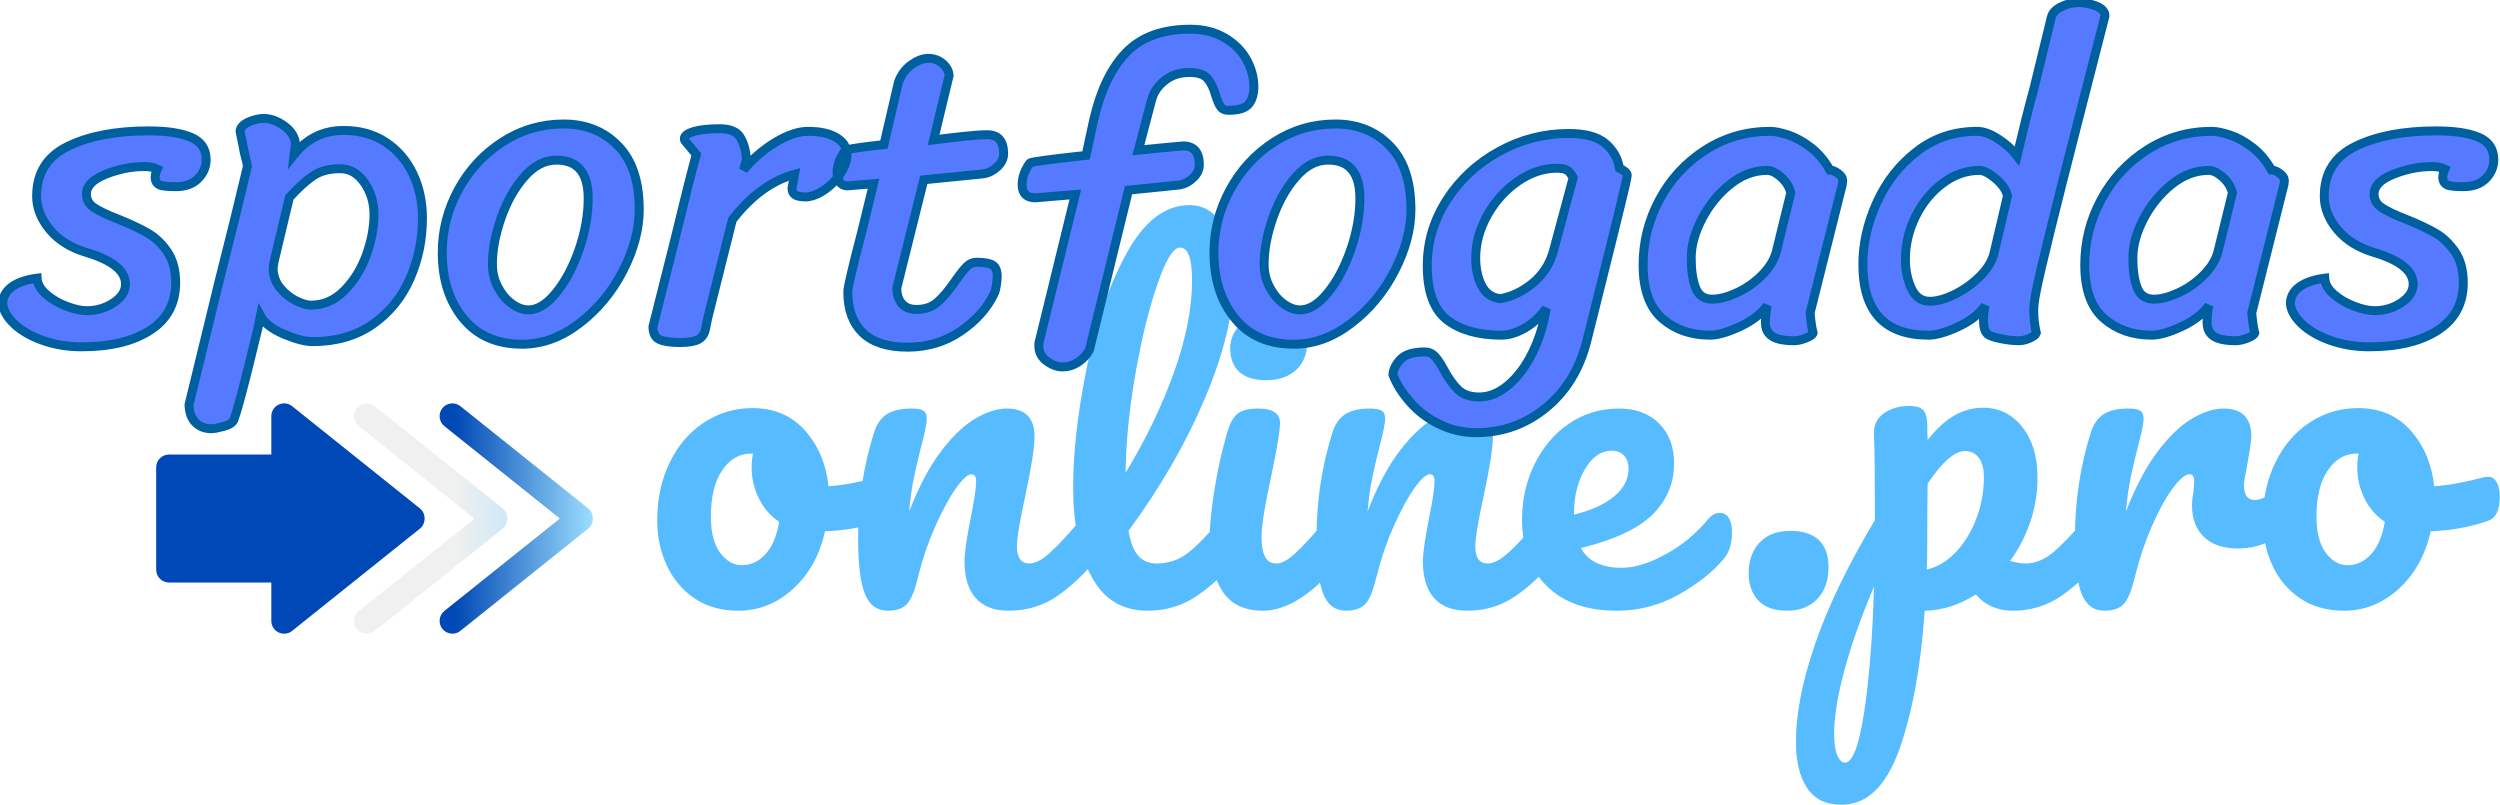 <svg xmlns:xlink="http://www.w3.org/1999/xlink" xmlns="http://www.w3.org/2000/svg" style="overflow: visible;" viewBox="3.7 174.61 504.1 162.28"><defs data-uid="o_fci1km69b_73"><linearGradient x1="49.999%" y1="99.999%" x2="49.999%" y2="0%" id="g_-529754813_1" gradientUnits="userSpaceOnUse" data-uid="o_fci1km69b_81"><stop offset="0%" stop-color="rgb(0, 72, 181)" stop-opacity="1.00" data-uid="o_fci1km69b_82"/><stop offset="100%" stop-color="rgb(156, 222, 255)" stop-opacity="1.00" data-uid="o_fci1km69b_83"/></linearGradient><linearGradient x1="49.999%" y1="99.999%" x2="49.999%" y2="0%" id="g_-527787797_2" gradientUnits="userSpaceOnUse" data-uid="o_fci1km69b_87"><stop offset="0%" stop-color="rgb(0, 0, 0)" stop-opacity="1.00" data-uid="o_fci1km69b_88"/><stop offset="100%" stop-color="rgb(156, 222, 255)" stop-opacity="1.00" data-uid="o_fci1km69b_89"/></linearGradient><linearGradient x1="49.999%" y1="99.999%" x2="49.999%" y2="0%" id="g_-529754813_1" gradientUnits="userSpaceOnUse" data-uid="o_fci1km69b_81"><stop offset="0%" stop-color="rgb(0, 72, 181)" stop-opacity="1.00" data-uid="o_fci1km69b_82"/><stop offset="100%" stop-color="rgb(156, 222, 255)" stop-opacity="1.00" data-uid="o_fci1km69b_83"/></linearGradient><linearGradient x1="49.999%" y1="99.999%" x2="49.999%" y2="0%" id="g_-527787797_2" gradientUnits="userSpaceOnUse" data-uid="o_fci1km69b_87"><stop offset="0%" stop-color="rgb(0, 0, 0)" stop-opacity="1.00" data-uid="o_fci1km69b_88"/><stop offset="100%" stop-color="rgb(156, 222, 255)" stop-opacity="1.00" data-uid="o_fci1km69b_89"/></linearGradient><linearGradient x1="49.999%" y1="99.999%" x2="49.999%" y2="0%" id="g_-529754813_1" gradientUnits="userSpaceOnUse" data-uid="o_fci1km69b_81"><stop offset="0%" stop-color="rgb(0, 72, 181)" stop-opacity="1.00" data-uid="o_fci1km69b_82"/><stop offset="100%" stop-color="rgb(156, 222, 255)" stop-opacity="1.00" data-uid="o_fci1km69b_83"/></linearGradient><linearGradient x1="49.999%" y1="99.999%" x2="49.999%" y2="0%" id="g_-503926016_3" gradientUnits="userSpaceOnUse" data-uid="o_fci1km69b_93"><stop offset="0%" stop-color="rgb(240, 240, 240)" stop-opacity="1.00" data-uid="o_fci1km69b_94"/><stop offset="100%" stop-color="rgb(156, 222, 255)" stop-opacity="1.00" data-uid="o_fci1km69b_95"/></linearGradient><linearGradient x1="49.999%" y1="99.999%" x2="49.999%" y2="0%" id="g_-503926016_3" gradientUnits="userSpaceOnUse" data-uid="o_fci1km69b_93"><stop offset="0%" stop-color="rgb(240, 240, 240)" stop-opacity="1.00" data-uid="o_fci1km69b_94"/><stop offset="100%" stop-color="rgb(156, 222, 255)" stop-opacity="1.00" data-uid="o_fci1km69b_95"/></linearGradient><linearGradient x1="49.999%" y1="99.999%" x2="49.999%" y2="0%" id="g_-529754813_1" gradientUnits="userSpaceOnUse" data-uid="o_fci1km69b_81"><stop offset="0%" stop-color="rgb(0, 72, 181)" stop-opacity="1.00" data-uid="o_fci1km69b_82"/><stop offset="100%" stop-color="rgb(156, 222, 255)" stop-opacity="1.00" data-uid="o_fci1km69b_83"/></linearGradient><linearGradient x1="49.999%" y1="99.999%" x2="49.999%" y2="0%" id="g_-503926016_3" gradientUnits="userSpaceOnUse" data-uid="o_fci1km69b_93"><stop offset="0%" stop-color="rgb(240, 240, 240)" stop-opacity="1.00" data-uid="o_fci1km69b_94"/><stop offset="100%" stop-color="rgb(156, 222, 255)" stop-opacity="1.00" data-uid="o_fci1km69b_95"/></linearGradient><linearGradient x1="49.999%" y1="99.999%" x2="49.999%" y2="0%" id="g_-529754813_1" gradientUnits="userSpaceOnUse" data-uid="o_fci1km69b_81"><stop offset="0%" stop-color="rgb(0, 72, 181)" stop-opacity="1.00" data-uid="o_fci1km69b_82"/><stop offset="100%" stop-color="rgb(156, 222, 255)" stop-opacity="1.00" data-uid="o_fci1km69b_83"/></linearGradient></defs><g transform="matrix(0, 0.172, -0.172, 0, 123.253, 235.135)" data-uid="o_fci1km69b_72"><path d="m387.715 255.568-120-150c-5.713-7.119-17.725-7.119-23.438 0l-120 150c-5.171 6.475-4.116 15.908 2.344 21.094 6.504 5.215 15.923 4.102 21.094-2.344l108.281-135.366 108.281 135.366c5.221 6.481 14.643 7.497 21.094 2.344 6.461-5.186 7.515-14.619 2.344-21.094z" fill="url(&quot;#g_-503926016_3&quot;)" transform="matrix(1, 0, 0, 1, 0, 0)" data-uid="o_fci1km69b_67"/><path d="m387.715 352.618-120-150c-5.713-7.119-17.725-7.119-23.437 0l-120 150c-7.835 9.81-.836 24.375 11.719 24.375h45v120c0 8.291 6.709 15 15 15h120c8.291 0 15-6.709 15-15v-120h45c12.555 0 19.553-14.565 11.718-24.375zm-261.093-176.185c6.504 5.2 15.923 4.116 21.094-2.344l108.281-135.366 108.281 135.366c5.221 6.481 14.644 7.497 21.094 2.344 6.46-5.186 7.515-14.619 2.344-21.094l-120-150c-5.713-7.119-17.725-7.119-23.437 0l-120 150c-5.172 6.475-4.117 15.909 2.343 21.094z" fill="url(&quot;#g_-529754813_1&quot;)" transform="matrix(1, 0, 0, 1, 0, 0)" data-uid="o_fci1km69b_70"/></g><path text="online.pro" fill="#56BBFF" space="preserve" text-anchor="middle" offset="0.5" font-scale="contain" font-size="48" font-family="Pacifico" transform="matrix(1.803, 0, 0, 1.803, 314.767, 297.322)" data-uid="o_fci1km69b_8" data-fl-textpath="" d="M-73.828-14.74Q-73.198-14.74 -72.868-14.11Q-72.528-13.49 -72.528-12.53L-72.528-12.53Q-72.528-10.22 -73.918-9.79L-73.918-9.79Q-76.798-8.78 -80.258-8.64L-80.258-8.64Q-81.168-4.61 -83.858-2.18Q-86.548 0.24 -89.948 0.24L-89.948 0.24Q-92.828 0.24 -94.868-1.15Q-96.908-2.54 -97.968-4.85Q-99.028-7.15 -99.028-9.84L-99.028-9.84Q-99.028-13.49 -97.628-16.34Q-96.238-19.2 -93.788-20.81Q-91.348-22.42 -88.368-22.42L-88.368-22.42Q-84.718-22.42 -82.488-19.9Q-80.258-17.38 -79.868-13.68L-79.868-13.68Q-77.618-13.82 -74.498-14.64L-74.498-14.64Q-74.108-14.74 -73.828-14.74L-73.828-14.74ZM-89.568-4.85Q-88.028-4.85 -86.908-6.1Q-85.778-7.34 -85.388-9.7L-85.388-9.7Q-86.878-10.7 -87.668-12.34Q-88.468-13.97 -88.468-15.79L-88.468-15.79Q-88.468-16.56 -88.318-17.33L-88.318-17.33L-88.558-17.33Q-90.478-17.33 -91.748-15.48Q-93.028-13.63 -93.028-10.27L-93.028-10.27Q-93.028-7.63 -91.988-6.24Q-90.958-4.85 -89.568-4.85L-89.568-4.85ZM-73.25 0.24Q-75.07 0.24 -75.82-1.68Q-76.56-3.6 -76.56-7.82L-76.56-7.82Q-76.56-14.06 -74.78-19.68L-74.78-19.68Q-74.35-21.07 -73.37-21.72Q-72.38-22.37 -70.61-22.37L-70.61-22.37Q-69.65-22.37 -69.26-22.13Q-68.88-21.89 -68.88-21.22L-68.88-21.22Q-68.88-20.45 -69.6-17.76L-69.6-17.76Q-70.08-15.84 -70.37-14.4Q-70.66-12.96 -70.85-10.85L-70.85-10.85Q-69.26-14.98 -67.3-17.57Q-65.33-20.16 -63.43-21.26Q-61.54-22.37 -59.95-22.37L-59.95-22.37Q-56.83-22.37 -56.83-19.25L-56.83-19.25Q-56.83-17.38 -57.89-12.48L-57.89-12.48Q-58.8-8.3 -58.8-6.96L-58.8-6.96Q-58.8-5.04 -57.41-5.04L-57.41-5.04Q-56.45-5.04 -55.13-6.22Q-53.81-7.39 -51.6-10.03L-51.6-10.03Q-51.02-10.7 -50.3-10.7L-50.3-10.7Q-49.68-10.7 -49.32-10.13Q-48.96-9.55 -48.96-8.54L-48.96-8.54Q-48.96-6.62 -49.87-5.57L-49.87-5.57Q-51.94-3.02 -54.31-1.39Q-56.69 0.24 -59.71 0.24L-59.71 0.24Q-62.16 0.24 -63.41-1.18Q-64.66-2.59 -64.66-5.28L-64.66-5.28Q-64.66-6.62 -63.98-10.08L-63.98-10.08Q-63.36-13.1 -63.36-14.26L-63.36-14.26Q-63.36-15.02 -63.89-15.02L-63.89-15.02Q-64.51-15.02 -65.64-13.42Q-66.77-11.81 -67.94-9.17Q-69.12-6.53 -69.84-3.6L-69.84-3.6Q-70.37-1.34 -71.06-0.55Q-71.76 0.24 -73.25 0.24L-73.25 0.24ZM-34.652-10.7Q-34.032-10.7 -33.672-10.13Q-33.312-9.55 -33.312-8.54L-33.312-8.54Q-33.312-6.62 -34.222-5.57L-34.222-5.57Q-36.292-3.02 -38.712-1.39Q-41.132 0.24 -44.212 0.24L-44.212 0.24Q-48.432 0.24 -50.472-3.6Q-52.512-7.44 -52.512-13.54L-52.512-13.54Q-52.512-19.39 -51.002-26.88Q-49.492-34.37 -46.532-39.74Q-43.582-45.12 -39.502-45.12L-39.502-45.12Q-37.202-45.12 -35.882-42.98Q-34.562-40.85 -34.562-36.86L-34.562-36.86Q-34.562-31.15 -37.732-23.62Q-40.892-16.08 -46.322-8.69L-46.322-8.69Q-45.982-6.72 -45.212-5.88Q-44.452-5.04 -43.202-5.04L-43.202-5.04Q-41.232-5.04 -39.742-6.17Q-38.252-7.3 -35.952-10.03L-35.952-10.03Q-35.372-10.7 -34.652-10.7L-34.652-10.7ZM-40.562-40.37Q-41.662-40.37 -43.052-36.38Q-44.452-32.4 -45.502-26.5Q-46.562-20.59 -46.652-15.17L-46.652-15.17Q-43.252-20.78 -41.232-26.42Q-39.212-32.06 -39.212-36.72L-39.212-36.72Q-39.212-40.37 -40.562-40.37L-40.562-40.37ZM-30.914-25.54Q-32.924-25.54 -33.934-26.47Q-34.944-27.41 -34.944-29.09L-34.944-29.09Q-34.944-30.77 -33.624-31.9Q-32.304-33.02 -30.334-33.02L-30.334-33.02Q-28.564-33.02 -27.454-32.16Q-26.354-31.3 -26.354-29.71L-26.354-29.71Q-26.354-27.79 -27.604-26.66Q-28.844-25.54 -30.914-25.54L-30.914-25.54ZM-31.294 0.24Q-34.414 0.24 -35.834-1.97Q-37.244-4.18 -37.244-7.82L-37.244-7.82Q-37.244-9.98 -36.694-13.37Q-36.144-16.75 -35.284-19.68L-35.284-19.68Q-34.844-21.22 -34.124-21.79Q-33.404-22.37 -31.824-22.37L-31.824-22.37Q-29.374-22.37 -29.374-20.74L-29.374-20.74Q-29.374-19.54 -30.284-15.17L-30.284-15.17Q-31.444-9.89 -31.444-8.02L-31.444-8.02Q-31.444-6.58 -31.054-5.81Q-30.674-5.04 -29.764-5.04L-29.764-5.04Q-28.894-5.04 -27.604-6.24Q-26.304-7.44 -24.144-10.03L-24.144-10.03Q-23.564-10.7 -22.844-10.7L-22.844-10.7Q-22.224-10.7 -21.864-10.13Q-21.504-9.55 -21.504-8.54L-21.504-8.54Q-21.504-6.62 -22.414-5.57L-22.414-5.57Q-27.164 0.24 -31.294 0.24L-31.294 0.24ZM-21.986 0.24Q-23.806 0.24 -24.556-1.68Q-25.296-3.6 -25.296-7.82L-25.296-7.82Q-25.296-14.06 -23.516-19.68L-23.516-19.68Q-23.086-21.07 -22.106-21.72Q-21.116-22.37 -19.346-22.37L-19.346-22.37Q-18.386-22.37 -17.996-22.13Q-17.616-21.89 -17.616-21.22L-17.616-21.22Q-17.616-20.45 -18.336-17.76L-18.336-17.76Q-18.816-15.84 -19.106-14.4Q-19.396-12.96 -19.586-10.85L-19.586-10.85Q-17.996-14.98 -16.036-17.57Q-14.066-20.16 -12.166-21.26Q-10.276-22.37 -8.686-22.37L-8.686-22.37Q-5.566-22.37 -5.566-19.25L-5.566-19.25Q-5.566-17.38 -6.626-12.48L-6.626-12.48Q-7.536-8.3 -7.536-6.96L-7.536-6.96Q-7.536-5.04 -6.146-5.04L-6.146-5.04Q-5.186-5.04 -3.866-6.22Q-2.546-7.39 -0.336-10.03L-0.336-10.03Q 0.244-10.7  0.964-10.7L 0.964-10.7Q 1.584-10.7  1.944-10.13Q 2.304-9.55  2.304-8.54L 2.304-8.54Q 2.304-6.62  1.394-5.57L 1.394-5.57Q-0.676-3.02 -3.046-1.39Q-5.426 0.24 -8.446 0.24L-8.446 0.24Q-10.896 0.24 -12.146-1.18Q-13.396-2.59 -13.396-5.28L-13.396-5.28Q-13.396-6.62 -12.716-10.08L-12.716-10.08Q-12.096-13.1 -12.096-14.26L-12.096-14.26Q-12.096-15.02 -12.626-15.02L-12.626-15.02Q-13.246-15.02 -14.376-13.42Q-15.506-11.81 -16.676-9.17Q-17.856-6.53 -18.576-3.6L-18.576-3.6Q-19.106-1.34 -19.796-0.55Q-20.496 0.24 -21.986 0.24L-21.986 0.24ZM 19.822-10.7Q 20.452-10.7  20.812-10.13Q 21.172-9.55  21.172-8.54L 21.172-8.54Q 21.172-6.62  20.252-5.57L 20.252-5.57Q 18.482-3.41  15.242-1.58Q 12.002 0.24  8.302 0.24L 8.302 0.24Q 3.262 0.24  0.482-2.5Q-2.308-5.23 -2.308-9.98L-2.308-9.98Q-2.308-13.3 -0.908-16.15Q 0.482-19.01  2.952-20.69Q 5.422-22.37  8.542-22.37L 8.542-22.37Q 11.332-22.37  13.012-20.71Q 14.692-19.06  14.692-16.22L 14.692-16.22Q 14.692-12.91  12.312-10.54Q 9.932-8.16  4.272-6.77L 4.272-6.77Q 5.472-4.56  8.832-4.56L 8.832-4.56Q 10.992-4.56  13.752-6.07Q 16.512-7.58  18.532-10.03L 18.532-10.03Q 19.102-10.7  19.822-10.7L 19.822-10.7ZM 7.732-17.66Q 5.952-17.66  4.732-15.6Q 3.502-13.54  3.502-10.61L 3.502-10.61L 3.502-10.51Q 6.332-11.18  7.972-12.53Q 9.602-13.87  9.602-15.65L 9.602-15.65Q 9.602-16.56  9.092-17.11Q 8.592-17.66  7.732-17.66L 7.732-17.66ZM 27.316 0.24Q 25.196 0.24  24.116-0.91Q 23.036-2.06  23.036-3.94L 23.036-3.94Q 23.036-6.1  24.266-7.39Q 25.486-8.69  27.696-8.69L 27.696-8.69Q 29.806-8.69  30.886-7.66Q 31.966-6.62  31.966-4.61L 31.966-4.61Q 31.966-2.4  30.716-1.08Q 29.476 0.24  27.316 0.24L 27.316 0.24ZM 61.972-10.7Q 62.592-10.7  62.952-10.13Q 63.312-9.55  63.312-8.54L 63.312-8.54Q 63.312-6.62  62.402-5.57L 62.402-5.57Q 60.332-3.02  57.962-1.39Q 55.582 0.24  52.562 0.24L 52.562 0.24Q 50.012 0.24  48.432-1.58L 48.432-1.58Q 45.692 0.19  42.722 0.24L 42.722 0.24Q 42.092 9.5  39.892 15.72Q 37.682 21.94 33.412 21.94L 33.412 21.94Q 30.812 21.94 29.572 20.06Q 28.322 18.19 28.322 14.88L 28.322 14.88Q 28.322 10.18 30.482 3.91Q 32.642-2.35  37.152-9.89L 37.152-9.89Q 37.152-16.9  37.052-19.63L 37.052-19.63Q 37.012-21.02  38.162-21.84Q 39.312-22.66  41.042-22.66L 41.042-22.66Q 42.052-22.66  42.502-22.25Q 42.962-21.84  43.012-20.64L 43.012-20.64Q 43.012-19.44  43.052-18.86L 43.052-18.86Q 44.592-20.78  46.082-21.62Q 47.572-22.46  49.252-22.46L 49.252-22.46Q 51.932-22.46  53.642-20.3Q 55.342-18.14  55.342-14.64L 55.342-14.64Q 55.342-12.1  54.532-9.7Q 53.712-7.3  52.272-5.33L 52.272-5.33Q 53.282-5.04  53.952-5.04L 53.952-5.04Q 55.532-5.04  56.972-6.19Q 58.412-7.34  60.672-10.03L 60.672-10.03Q 61.252-10.7  61.972-10.7L 61.972-10.7ZM 42.962-4.37Q 44.692-4.75  46.152-6.26Q 47.612-7.78  48.482-10.01Q 49.342-12.24  49.342-14.69L 49.342-14.69Q 49.342-16.13  48.772-16.87Q 48.192-17.62  47.232-17.62L 47.232-17.62Q 45.502-17.62  43.052-13.97L 43.052-13.97Q 43.012-11.86  43.012-7.78L 43.012-7.78Q 43.012-5.57  42.962-4.37L 42.962-4.37ZM 33.792 17.23Q 35.092 17.23  35.952 11.59Q 36.812 5.95  37.052-2.45L 37.052-2.45Q 34.992 2.35 33.792 6.72Q 32.592 11.09 32.592 14.06L 32.592 14.06Q 32.592 15.6 32.952 16.42Q 33.312 17.23 33.792 17.23L 33.792 17.23ZM 62.83 0.24Q 61.01 0.24  60.26-1.68Q 59.52-3.6  59.52-7.82L 59.52-7.82Q 59.52-14.06  61.3-19.68L 61.3-19.68Q 61.73-21.07  62.71-21.72Q 63.7-22.37  65.47-22.37L 65.47-22.37Q 66.43-22.37  66.82-22.13Q 67.2-21.89  67.2-21.22L 67.2-21.22Q 67.2-20.45  66.48-17.76L 66.48-17.76Q 66-15.84  65.71-14.4Q 65.42-12.96  65.23-10.85L 65.23-10.85Q 66.82-14.98  68.78-17.57Q 70.75-20.16  72.65-21.26Q 74.54-22.37  76.13-22.37L 76.13-22.37Q 79.25-22.37  79.25-19.25L 79.25-19.25Q 79.25-18.62  78.82-16.22L 78.82-16.22Q 78.43-14.3  78.43-13.82L 78.43-13.82Q 78.43-12.14  79.63-12.14L 79.63-12.14Q 80.98-12.14  83.09-14.26L 83.09-14.26Q 83.71-14.88  84.38-14.88L 84.38-14.88Q 85.01-14.88  85.37-14.33Q 85.73-13.78  85.73-12.86L 85.73-12.86Q 85.73-11.09  84.77-10.08L 84.77-10.08Q 83.42-8.69  81.62-7.7Q 79.82-6.72  77.81-6.72L 77.81-6.72Q 75.26-6.72  73.94-8.02Q 72.62-9.31  72.62-11.52L 72.62-11.52Q 72.62-12.24  72.77-12.96L 72.77-12.96Q 72.86-13.92  72.86-14.26L 72.86-14.26Q 72.86-15.02  72.34-15.02L 72.34-15.02Q 71.62-15.02  70.44-13.42Q 69.26-11.81  68.11-9.17Q 66.96-6.53  66.24-3.6L 66.24-3.6Q 65.71-1.34  65.02-0.55Q 64.32 0.24  62.83 0.24L 62.83 0.24ZM 105.74-14.74Q 106.37-14.74  106.7-14.11Q 107.04-13.49  107.04-12.53L 107.04-12.53Q 107.04-10.22  105.65-9.79L 105.65-9.79Q 102.77-8.78  99.31-8.64L 99.31-8.64Q 98.4-4.61  95.71-2.18Q 93.02 0.24  89.62 0.24L 89.62 0.24Q 86.74 0.24  84.7-1.15Q 82.66-2.54  81.6-4.85Q 80.54-7.15  80.54-9.84L 80.54-9.84Q 80.54-13.49  81.94-16.34Q 83.33-19.2  85.78-20.81Q 88.22-22.42  91.2-22.42L 91.2-22.42Q 94.85-22.42  97.08-19.9Q 99.31-17.38  99.7-13.68L 99.7-13.68Q 101.95-13.82  105.07-14.64L 105.07-14.64Q 105.46-14.74  105.74-14.74L 105.74-14.74ZM 90-4.85Q 91.54-4.85  92.66-6.1Q 93.79-7.34  94.18-9.7L 94.18-9.7Q 92.69-10.7  91.9-12.34Q 91.1-13.97  91.1-15.79L 91.1-15.79Q 91.1-16.56  91.25-17.33L 91.25-17.33L 91.01-17.33Q 89.09-17.33  87.82-15.48Q 86.54-13.63  86.54-10.27L 86.54-10.27Q 86.54-7.63  87.58-6.24Q 88.61-4.85  90-4.85L 90-4.85Z" font-style="normal" font-weight="400" stroke-width="1" stroke="none"/><path text="sportfogadas" fill="#557AFF" space="preserve" text-anchor="middle" offset="0.5" font-scale="contain" font-size="48" font-family="Sriracha" transform="matrix(1.803, 0, 0, 1.803, 255.662, 242.198)" data-uid="o_fci1km69b_7" data-fl-textpath="" d="M-122.16-18.58Q-122.74-18.86 -123.6-18.86L-123.6-18.86Q-125.76-18.86 -127.92-18Q-130.08-17.14 -130.08-15.79L-130.08-15.79Q-130.08-14.83 -129.22-14.26Q-128.35-13.68 -126.48-12.96L-126.48-12.96Q-124.46-12.14 -123.22-11.42Q-121.97-10.7 -121.03-9.34Q-120.1-7.97 -120.1-5.86L-120.1-5.86Q-120.1-2.4 -122.95-0.55Q-125.81 1.3 -130.61 1.3L-130.61 1.3Q-132.96 1.3 -134.98 0.58Q-136.99-0.14 -138.17-1.27Q-139.34-2.4-139.44-3.5L-139.44-3.5Q-139.44-4.66 -138.43-5.4Q-137.42-6.14 -135.6-6.38L-135.6-6.38Q-135.55-5.42 -134.59-4.58Q-133.63-3.74 -132.31-3.24Q-130.99-2.74 -130.03-2.74L-130.03-2.74Q-128.4-2.74 -127.06-3.62Q-125.71-4.51 -125.71-5.71L-125.71-5.71Q-125.71-7.92 -129.98-9.22L-129.98-9.22Q-132.72-10.03 -134.18-11.81Q-135.65-13.58 -135.65-15.55L-135.65-15.55Q-135.65-19.44 -132.12-21.14Q-128.59-22.85 -123.12-22.85L-123.12-22.85Q-120.05-22.85 -118.37-22.13Q-116.69-21.41 -116.69-19.63L-116.69-19.63Q-116.69-18.43 -117.58-17.52Q-118.46-16.61 -120.1-16.61L-120.1-16.61Q-121.54-16.61 -121.94-16.82Q-122.35-17.04 -122.4-17.57L-122.4-17.57Q-122.4-18.05 -122.16-18.58L-122.16-18.58ZM-110.59-2.11Q-110.64-1.82 -111.86 3.14Q-113.09 8.11 -113.57 9.41L-113.57 9.41Q-113.76 9.94 -114.72 10.2Q-115.68 10.46 -116.11 10.46L-116.11 10.46Q-117.17 10.46-117.86 9.79Q-118.56 9.12-118.61 7.78L-118.61 7.78L-115.25-6Q-113.33-13.54 -112.08-18.86L-112.08-18.86Q-112.08-19.15 -112.42-20.4L-112.42-20.4Q-112.56-21.17 -112.7-21.84Q-112.85-22.51 -112.9-22.85L-112.9-22.85Q-112.8-23.47 -111.91-23.86Q-111.02-24.24 -110.26-24.24L-110.26-24.24Q-109.1-24.24 -107.98-23.42Q-106.85-22.61 -106.7-21.46L-106.7-21.46L-106.85-20.21Q-104.69-22.9 -101.33-22.9L-101.33-22.9Q-98.59-22.9 -96.6-21.58Q-94.61-20.26 -93.55-18.02Q-92.5-15.79 -92.5-13.1L-92.5-13.1Q-92.5-9.5 -93.89-6.34Q-95.28-3.17 -98.06-1.22Q-100.85 0.72 -104.78 0.72L-104.78 0.72Q-106.03 0.72 -108-0.12Q-109.97-0.96 -110.59-2.11L-110.59-2.11ZM-109.1-8.21Q-109.2-7.63 -109.2-7.39L-109.2-7.39Q-109.15-6.19 -108.41-5.28Q-107.66-4.37 -106.66-3.86Q-105.65-3.36 -104.98-3.36L-104.98-3.36Q-102.86-3.36 -101.26-4.97Q-99.65-6.58 -98.78-8.95Q-97.92-11.33 -97.92-13.49L-97.92-13.49Q-97.92-15.5 -99-17.06Q-100.08-18.62 -101.71-18.62L-101.71-18.62Q-103.54-18.62 -104.71-17.83Q-105.89-17.04 -107.38-15.41L-107.38-15.41L-109.1-8.21ZM-81.356 1.01Q-85.586 1.01 -87.936-1.87Q-90.286-4.75 -90.286-9.22L-90.286-9.22Q-90.286-12.96 -88.486-16.27Q-86.686-19.58 -83.566-21.6Q-80.446-23.62 -76.706-23.62L-76.706-23.62Q-73.006-23.62 -70.636-21.19Q-68.256-18.77 -68.256-14.06L-68.256-14.06Q-68.256-10.75 -70.076-7.2Q-71.906-3.65 -74.956-1.32Q-77.996 1.01 -81.356 1.01L-81.356 1.01ZM-80.636-2.83Q-79.106-2.83 -77.546-4.75Q-75.986-6.67 -74.976-9.6Q-73.966-12.53 -73.966-15.31L-73.966-15.31Q-73.966-19.58 -77.516-19.58L-77.516-19.58Q-79.486-19.58 -81.116-17.71Q-82.756-15.84 -83.716-13.08Q-84.676-10.32 -84.676-7.92L-84.676-7.92Q-84.676-6.53 -84.046-5.35Q-83.426-4.18 -82.486-3.5Q-81.556-2.83 -80.636-2.83L-80.636-2.83ZM-60.622-1.82Q-60.672-1.54 -60.842-0.7Q-61.012 0.14 -61.652 0.48Q-62.302 0.82 -63.692 0.82L-63.692 0.82Q-65.282 0.82 -66.002 0.48Q-66.722 0.14 -66.722-0.96L-66.722-0.96L-64.412-10.13Q-62.492-18.05 -61.872-20.21L-61.872-20.21L-63.072-21.65Q-63.212-21.79 -63.212-21.98L-63.212-21.98Q-63.212-22.46 -62.162-22.78Q-61.102-23.09 -59.232-23.09L-59.232-23.09Q-57.552-23.09 -56.972-22.15Q-56.402-21.22 -56.252-19.73L-56.252-19.73L-56.592-18.48Q-55.052-20.35 -53.012-21.58Q-50.972-22.8 -49.392-22.8L-49.392-22.8Q-47.332-22.8 -46.172-22.08Q-45.022-21.36 -45.022-20.21L-45.022-20.21Q-45.022-19.2 -45.722-18.12Q-46.412-17.04 -47.472-16.3Q-48.532-15.55 -49.532-15.46L-49.532-15.46Q-50.492-15.46 -50.832-15.7Q-51.172-15.94 -51.172-16.42L-51.172-16.42L-50.882-18Q-54.722-16.94 -57.842-12.91L-57.842-12.91L-60.622-1.82ZM-36.432-17.38L-39.452-5.28Q-39.452-4.18 -38.882-3.53Q-38.302-2.88 -37.252-2.88L-37.252-2.88Q-35.812-2.88 -34.872-3.72Q-33.932-4.56 -32.882-6.1L-32.882-6.1Q-32.112-7.2 -31.632-7.68Q-31.152-8.16 -30.532-8.16L-30.532-8.16Q-29.282-8.16 -28.752-7.85Q-28.222-7.54 -28.222-6.58L-28.222-6.58Q-28.222-6.14 -28.322-5.54Q-28.412-4.94 -28.562-4.66L-28.562-4.66Q-29.712-2.21 -32.332-0.43Q-34.942 1.34 -38.252 1.34L-38.252 1.34Q-41.572 1.34 -43.252-0.26Q-44.932-1.87 -44.932-4.85L-44.932-4.85Q-44.932-5.28 -44.492-7.1Q-44.062-8.93 -43.392-11.47L-43.392-11.47L-42.052-16.94L-44.972-16.7Q-45.552-16.7 -45.842-17.14Q-46.132-17.57 -46.132-18.19L-46.132-18.19Q-46.132-19.39 -45.262-20.59L-45.262-20.59Q-45.172-20.74 -44.302-20.88Q-43.442-21.02 -42.192-21.17L-42.192-21.17L-40.892-21.31L-39.262-28.32Q-38.782-29.57 -37.802-30.26Q-36.812-30.96 -35.952-30.96L-35.952-30.96Q-34.992-30.96 -34.322-30.38Q-33.652-29.81 -33.602-29.04L-33.602-29.04L-35.332-21.84Q-33.452-22.08 -31.852-22.25Q-30.242-22.42 -29.332-22.42L-29.332-22.42Q-27.502-22.42 -27.502-20.3L-27.502-20.3Q-27.502-19.49 -28.202-18.84Q-28.892-18.19 -29.712-18.05L-29.712-18.05L-36.432-17.38ZM-13.536-16.22L-17.906 1.63Q-18.286 2.4 -19.126 2.98Q-19.966 3.55 -20.926 3.55L-20.926 3.55Q-21.796 3.55 -22.676 2.9Q-23.566 2.26 -23.566 1.2L-23.566 1.2L-23.566 0.91L-19.486-15.74L-23.956-15.36Q-25.436-15.36 -25.436-16.85L-25.436-16.85Q-25.436-18.05 -24.576-19.25L-24.576-19.25Q-24.436-19.44 -18.286-20.11L-18.286-20.11L-17.426-24.1Q-16.276-29.09 -13.756-31.66Q-11.236-34.22 -6.626-34.22L-6.626-34.22Q-4.416-34.22 -2.786-33.26Q-1.156-32.3 -0.336-30.82Q 0.484-29.33  0.484-27.79L 0.484-27.79Q 0.484-26.59 -0.076-25.87Q-0.626-25.15 -2.356-25.15L-2.356-25.15Q-2.976-25.15 -3.236-25.54Q-3.506-25.92 -3.796-26.83L-3.796-26.83Q-4.126-28.03 -4.706-28.7Q-5.276-29.38 -6.716-29.38L-6.716-29.38Q-8.356-29.38 -9.476-28.49Q-10.606-27.6 -10.946-26.35L-10.946-26.35L-12.436-20.69L-9.506-20.98Q-7.586-21.17 -7.436-21.17L-7.436-21.17Q-5.616-21.17 -5.616-19.06L-5.616-19.06Q-5.616-18.24 -6.316-17.59Q-7.006-16.94 -7.826-16.8L-7.826-16.8L-13.536-16.22ZM 4.948 1.01Q 0.718 1.01 -1.632-1.87Q-3.982-4.75 -3.982-9.22L-3.982-9.22Q-3.982-12.96 -2.182-16.27Q-0.382-19.58  2.738-21.6Q 5.858-23.62  9.598-23.62L 9.598-23.62Q 13.298-23.62  15.668-21.19Q 18.048-18.77  18.048-14.06L 18.048-14.06Q 18.048-10.75  16.228-7.2Q 14.398-3.65  11.348-1.32Q 8.308 1.01  4.948 1.01L 4.948 1.01ZM 5.668-2.83Q 7.198-2.83  8.758-4.75Q 10.318-6.67  11.328-9.6Q 12.338-12.53  12.338-15.31L 12.338-15.31Q 12.338-19.58  8.788-19.58L 8.788-19.58Q 6.818-19.58  5.188-17.71Q 3.548-15.84  2.588-13.08Q 1.628-10.32  1.628-7.92L 1.628-7.92Q 1.628-6.53  2.258-5.35Q 2.878-4.18  3.818-3.5Q 4.748-2.83  5.668-2.83L 5.668-2.83ZM 25.342 10.9Q 23.132 10.9  21.192 9.94Q 19.252 8.98 17.932 7.46Q 16.612 5.95 16.032 4.42L 16.032 4.42Q 16.082 3.55 16.872 2.71Q 17.662 1.87  19.632 1.87L 19.632 1.87Q 20.252 1.87  20.712 2.35Q 21.172 2.83  21.742 3.89L 21.742 3.89Q 22.512 5.33  23.352 6.12Q 24.192 6.91  25.682 6.91L 25.682 6.91Q 27.362 6.91  28.922 5.59Q 30.482 4.27  31.612 2.02Q 32.732-0.24  33.172-2.98L 33.172-2.98Q 32.112-1.54  30.742-0.77Q 29.372 0  28.172 0L 28.172 0Q 24.332 0  22.102-1.7Q 19.872-3.41  19.872-7.78L 19.872-7.78Q 19.872-11.71  22.052-15.12Q 24.242-18.53  27.892-20.54Q 31.532-22.56  35.712-22.56L 35.712-22.56Q 38.452-22.56  39.772-21.46Q 41.092-20.35  41.372-18.67L 41.372-18.67Q 42.192-18.29  42.242-17.9L 42.242-17.9Q 42.242-17.76  42.052-16.9L 42.052-16.9Q 41.132-12.96  38.212-1.34L 38.212-1.34L 37.682 0.77Q 36.482 5.42  33.092 8.16Q 29.712 10.9  25.342 10.9L 25.342 10.9ZM 36.192-17.62Q 35.812-18.29  35.452-18.48Q 35.092-18.67  34.372-18.67L 34.372-18.67Q 32.112-18.67  30.002-17.21Q 27.892-15.74  26.592-13.42Q 25.292-11.09  25.292-8.64L 25.292-8.64Q 25.292-6.86  25.942-5.57Q 26.592-4.27  28.032-4.08L 28.032-4.08Q 29.952-4.42  31.652-5.81Q 33.362-7.2  33.982-9.41L 33.982-9.41L 36.192-17.62ZM 62.692-2.5Q 62.782-1.25  63.022-0.24L 63.022-0.24Q 62.932 0.05  62.182 0.34Q 61.442 0.62  60.912 0.62L 60.912 0.62Q 59.182 0.62  58.442 0.12Q 57.692-0.38  57.692-1.39L 57.692-1.39Q 57.692-2.35  57.892-3.31L 57.892-3.31Q 56.832-1.87  54.792-0.94Q 52.752 0  51.502 0L 51.502 0Q 48.292 0  46.152-1.87Q 44.012-3.74  44.012-7.87L 44.012-7.87Q 44.012-11.76  45.862-15.19Q 47.712-18.62  50.972-20.71Q 54.242-22.8  58.222-22.8L 58.222-22.8Q 58.992-22.8  60.242-22.39Q 61.492-21.98  62.762-21Q 64.032-20.02  64.892-18.48L 64.892-18.48Q 65.282-18.48  65.812-18.1Q 66.332-17.71  66.332-17.33L 66.332-17.33Q 66.332-16.9  66.192-16.46L 66.192-16.46L 62.692-2.5ZM 60.532-15.94Q 60.242-16.99  59.402-17.71Q 58.562-18.43  57.892-18.43L 57.892-18.43Q 55.682-18.43  53.732-16.87Q 51.792-15.31  50.592-13.01Q 49.392-10.7  49.392-8.64L 49.392-8.64Q 49.392-6.62  49.872-5.33Q 50.352-4.03  51.742-4.03L 51.742-4.03Q 52.942-4.03  54.502-4.75Q 56.062-5.47  57.292-6.7Q 58.512-7.92  58.892-9.26L 58.892-9.26L 60.532-15.94ZM 89.668-35.57Q 89.858-36.29  90.788-36.74Q 91.728-37.2  92.788-37.2L 92.788-37.2Q 93.648-37.2  94.658-36.82Q 95.668-36.43  95.668-35.71L 95.668-35.71L 92.638-23.9Q 88.658-8.4  87.988-4.99L 87.988-4.99Q 87.698-3.55  87.698-2.78L 87.698-2.78Q 87.698-1.49  87.988-0.24L 87.988-0.24Q 87.888 0.05  87.238 0.34Q 86.588 0.62  86.068 0.62L 86.068 0.62Q 85.108 0.62  83.948 0.38Q 82.798 0.14  82.508-0.14L 82.508-0.14Q 82.078-0.53  82.078-1.68L 82.078-1.68Q 82.078-2.54  82.268-3.31L 82.268-3.31Q 81.268-1.87  79.228-0.94Q 77.188 0  75.938 0L 75.938 0Q 68.588 0  68.588-7.92L 68.588-7.92Q 68.588-11.38  70.148-14.83Q 71.708-18.29  74.618-20.54Q 77.518-22.8  81.358-22.8L 81.358-22.8Q 82.418-22.8  83.708-21.96Q 85.008-21.12  85.828-20.06L 85.828-20.06Q 86.878-24.53  87.698-27.5L 87.698-27.5Q 88.078-29.09  88.588-31.13Q 89.088-33.17  89.668-35.57L 89.668-35.57ZM 84.768-15.6Q 84.478-16.66  83.398-17.54Q 82.318-18.43  81.648-18.43L 81.648-18.43Q 79.438-18.43  77.518-16.99Q 75.598-15.55  74.468-13.25Q 73.348-10.94  73.348-8.5L 73.348-8.5Q 73.348-6.67  74.018-5.23Q 74.688-3.79  76.078-3.79L 76.078-3.79Q 77.278-3.79  78.888-4.58Q 80.498-5.38  81.748-6.65Q 82.988-7.92  83.278-9.26L 83.278-9.26L 84.768-15.6ZM 112.084-2.5Q 112.174-1.25  112.414-0.24L 112.414-0.24Q 112.324 0.05  111.574 0.34Q 110.834 0.62  110.304 0.62L 110.304 0.62Q 108.574 0.62  107.834 0.12Q 107.084-0.38  107.084-1.39L 107.084-1.39Q 107.084-2.35  107.284-3.31L 107.284-3.31Q 106.224-1.87  104.184-0.94Q 102.144 0  100.894 0L 100.894 0Q 97.684 0  95.544-1.87Q 93.404-3.74  93.404-7.87L 93.404-7.87Q 93.404-11.76  95.254-15.19Q 97.104-18.62  100.364-20.71Q 103.634-22.8  107.614-22.8L 107.614-22.8Q 108.384-22.8  109.634-22.39Q 110.884-21.98  112.154-21Q 113.424-20.02  114.284-18.48L 114.284-18.48Q 114.674-18.48  115.204-18.1Q 115.724-17.71  115.724-17.33L 115.724-17.33Q 115.724-16.9  115.584-16.46L 115.584-16.46L 112.084-2.5ZM 109.924-15.94Q 109.634-16.99  108.794-17.71Q 107.954-18.43  107.284-18.43L 107.284-18.43Q 105.074-18.43  103.124-16.87Q 101.184-15.31  99.984-13.01Q 98.784-10.7  98.784-8.64L 98.784-8.64Q 98.784-6.62  99.264-5.33Q 99.744-4.03  101.134-4.03L 101.134-4.03Q 102.334-4.03  103.894-4.75Q 105.454-5.47  106.684-6.7Q 107.904-7.92  108.284-9.26L 108.284-9.26L 109.924-15.94ZM 133.68-18.58Q 133.1-18.86  132.24-18.86L 132.24-18.86Q 130.08-18.86  127.92-18Q 125.76-17.14  125.76-15.79L 125.76-15.79Q 125.76-14.83  126.62-14.26Q 127.49-13.68  129.36-12.96L 129.36-12.96Q 131.38-12.14  132.62-11.42Q 133.87-10.7  134.81-9.34Q 135.74-7.97  135.74-5.86L 135.74-5.86Q 135.74-2.4  132.89-0.55Q 130.03 1.3  125.23 1.3L 125.23 1.3Q 122.88 1.3  120.86 0.58Q 118.85-0.14  117.67-1.27Q 116.5-2.4 116.4-3.5L 116.4-3.5Q 116.4-4.66  117.41-5.4Q 118.42-6.14  120.24-6.38L 120.24-6.38Q 120.29-5.42  121.25-4.58Q 122.21-3.74  123.53-3.24Q 124.85-2.74  125.81-2.74L 125.81-2.74Q 127.44-2.74  128.78-3.62Q 130.13-4.51  130.13-5.71L 130.13-5.71Q 130.13-7.92  125.86-9.22L 125.86-9.22Q 123.12-10.03  121.66-11.81Q 120.19-13.58  120.19-15.55L 120.19-15.55Q 120.19-19.44  123.72-21.14Q 127.25-22.85  132.72-22.85L 132.72-22.85Q 135.79-22.85  137.47-22.13Q 139.15-21.41  139.15-19.63L 139.15-19.63Q 139.15-18.43  138.26-17.52Q 137.38-16.61  135.74-16.61L 135.74-16.61Q 134.3-16.61  133.9-16.82Q 133.49-17.04  133.44-17.57L 133.44-17.57Q 133.44-18.05  133.68-18.58L 133.68-18.58Z" font-style="normal" font-weight="400" stroke-width="1" stroke="#005F9F"/></svg>